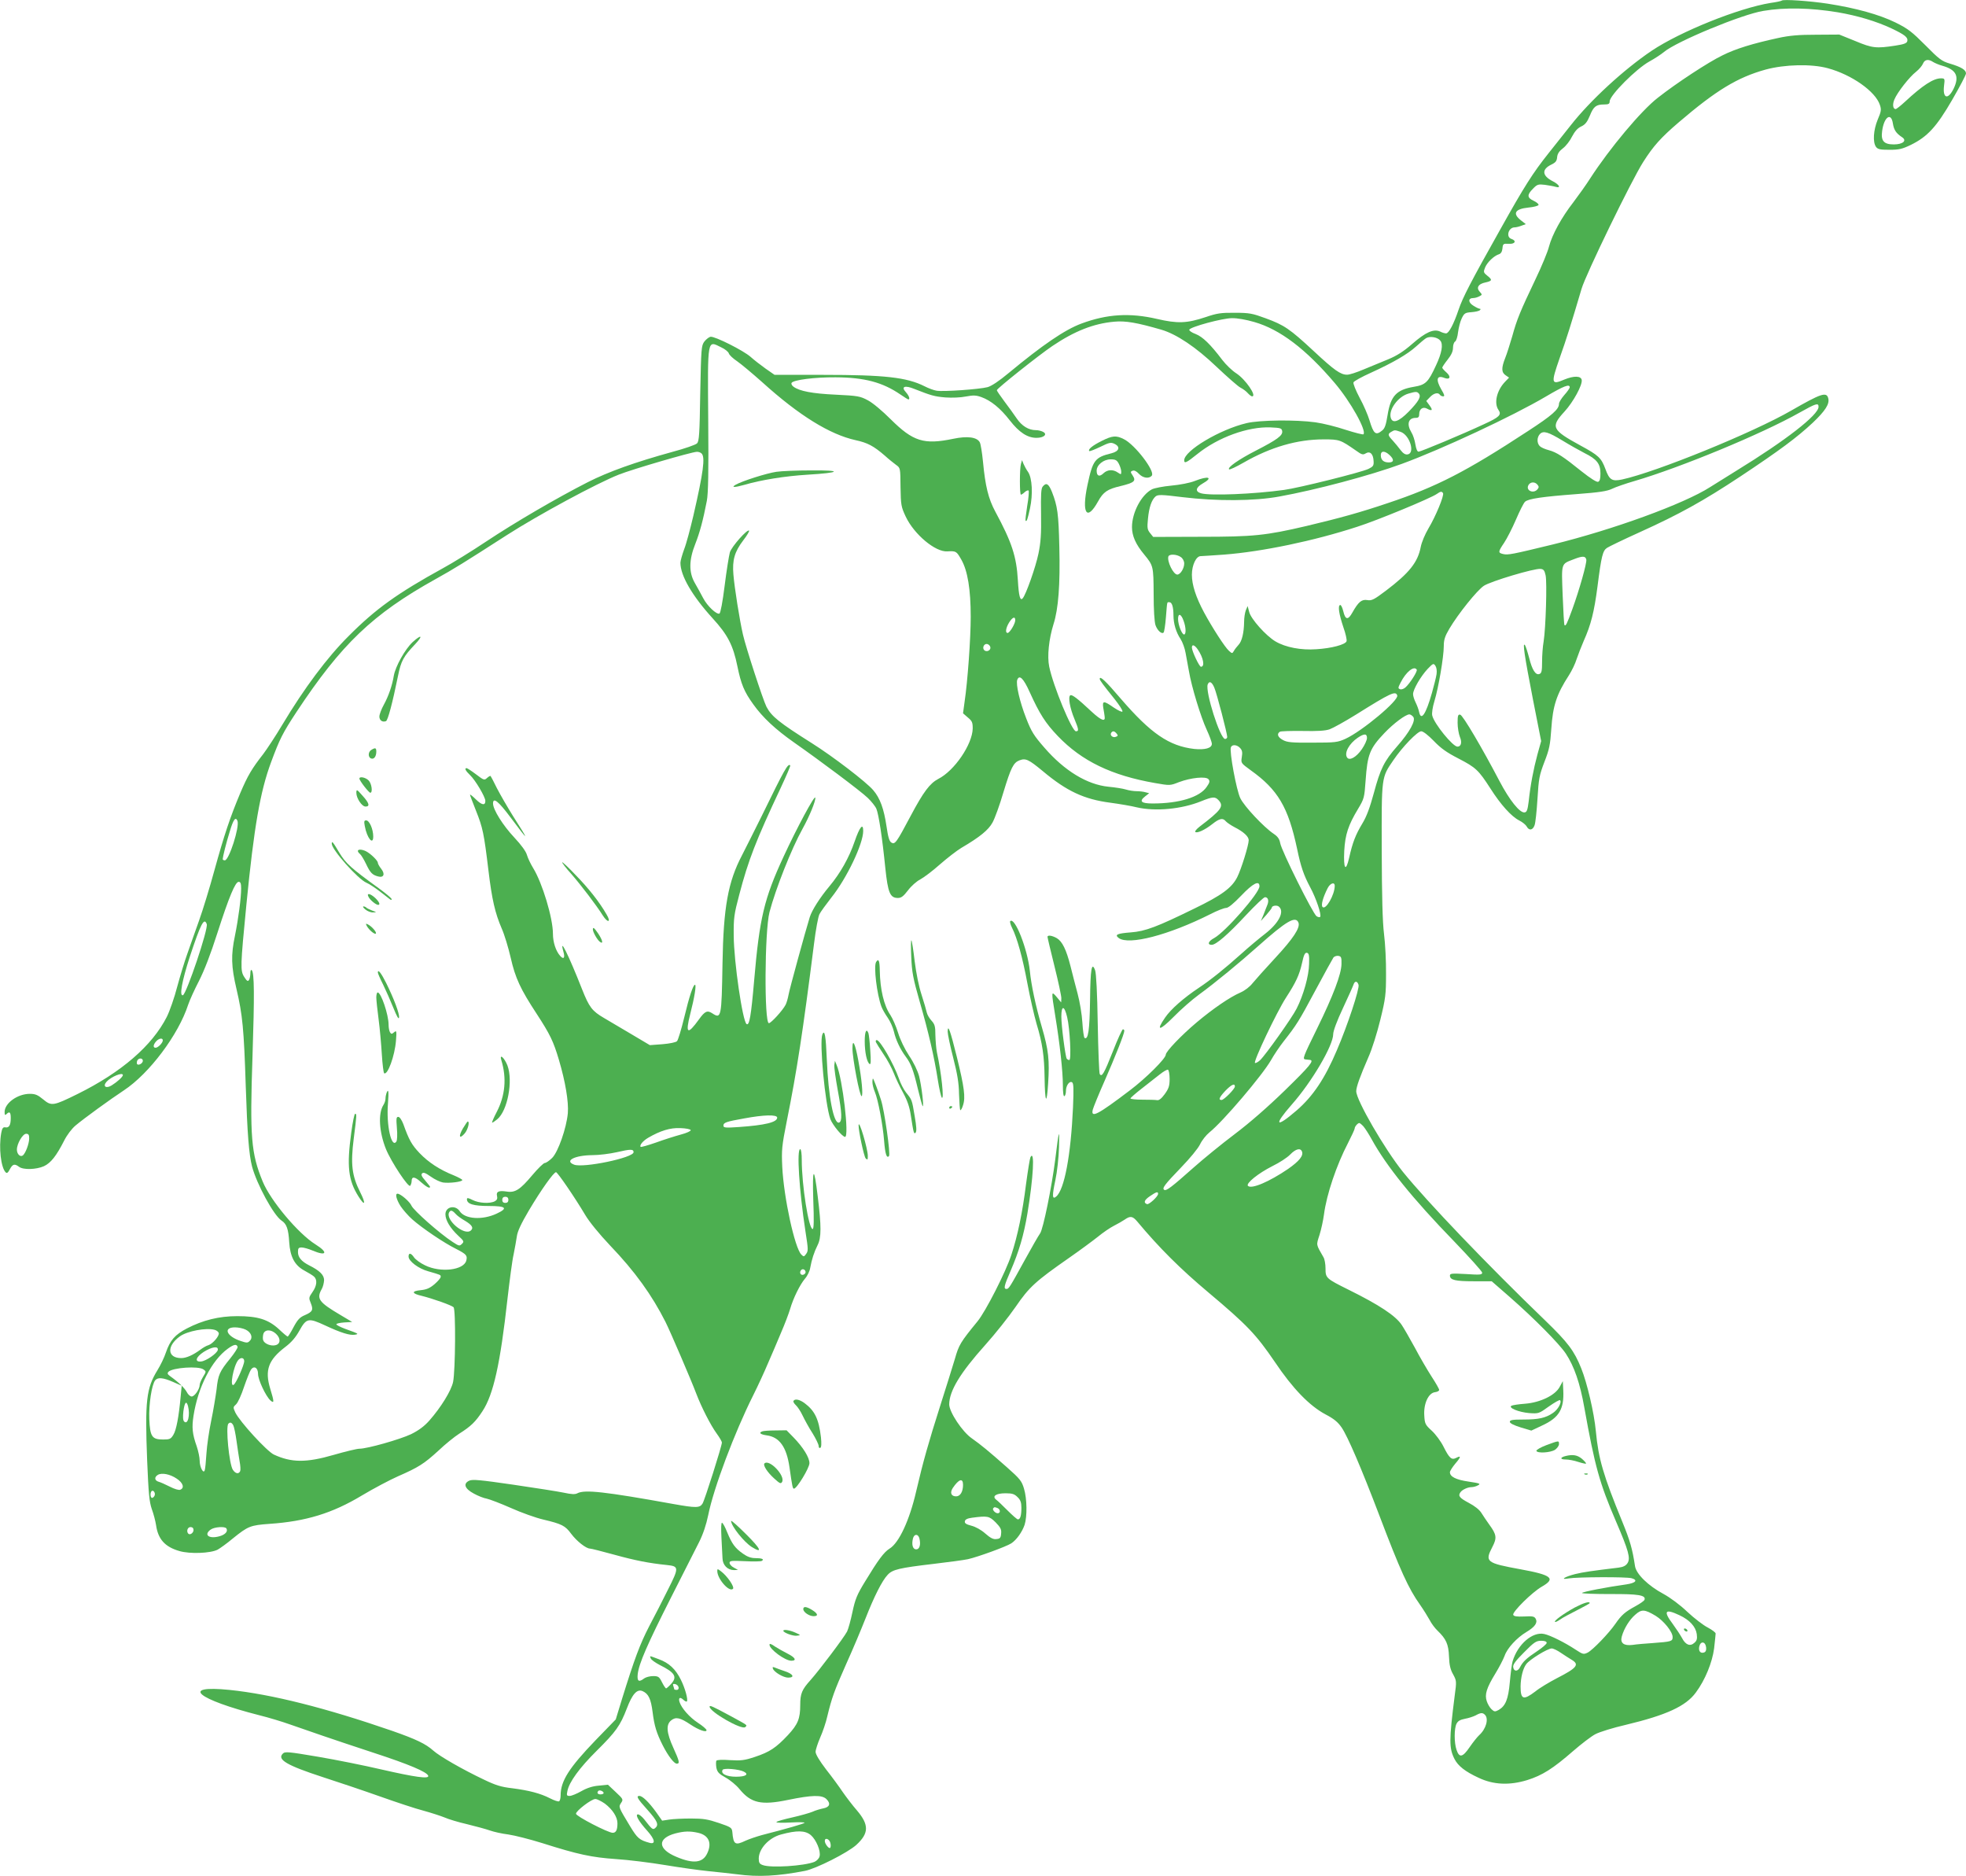 <?xml version="1.0" standalone="no"?>
<!DOCTYPE svg PUBLIC "-//W3C//DTD SVG 20010904//EN"
 "http://www.w3.org/TR/2001/REC-SVG-20010904/DTD/svg10.dtd">
<svg version="1.0" xmlns="http://www.w3.org/2000/svg"
 width="1280pt" height="1221pt" viewBox="0 0 1280 1221"
 preserveAspectRatio="xMidYMid meet">
<g transform="translate(0,1221) scale(0.1,-0.1)"
fill="#4caf50" stroke="none">
<path d="M11600 12206 c-3 -3 -35 -10 -72 -15 -209 -34 -587 -186 -774 -311
-181 -122 -399 -322 -527 -485 -39 -49 -103 -130 -143 -180 -106 -133 -160
-219 -316 -498 -193 -343 -245 -444 -272 -524 -31 -92 -63 -153 -81 -153 -8 0
-26 5 -39 12 -42 19 -94 -4 -182 -81 -56 -49 -101 -77 -154 -99 -41 -17 -113
-47 -160 -66 -47 -20 -96 -36 -110 -35 -42 0 -83 29 -215 152 -158 147 -194
171 -314 215 -87 32 -106 36 -201 36 -90 1 -117 -3 -190 -28 -123 -41 -183
-43 -317 -12 -177 41 -325 32 -492 -30 -108 -40 -253 -139 -475 -323 -61 -51
-111 -84 -136 -91 -53 -14 -292 -31 -333 -23 -18 3 -53 16 -78 29 -116 58
-259 74 -660 74 l-316 0 -59 41 c-32 23 -76 57 -97 76 -46 41 -233 135 -261
131 -10 -2 -28 -16 -40 -31 -20 -27 -21 -44 -27 -338 -4 -263 -7 -312 -21
-325 -8 -9 -80 -34 -159 -55 -243 -67 -417 -129 -553 -198 -200 -102 -473
-261 -661 -386 -93 -62 -219 -140 -280 -173 -298 -164 -439 -265 -615 -442
-140 -139 -291 -342 -431 -576 -44 -74 -101 -160 -125 -192 -75 -96 -101 -140
-150 -255 -66 -157 -105 -274 -168 -502 -30 -110 -75 -258 -101 -330 -25 -71
-60 -168 -76 -215 -17 -47 -46 -142 -65 -212 -18 -70 -49 -159 -68 -197 -95
-187 -294 -360 -581 -502 -158 -78 -170 -80 -224 -35 -35 29 -51 36 -87 36
-80 0 -164 -61 -164 -118 0 -20 3 -23 12 -14 20 20 28 13 28 -25 0 -47 -11
-66 -36 -61 -14 2 -20 -5 -26 -37 -17 -95 -2 -225 29 -256 8 -8 15 -3 27 20
18 34 31 38 60 16 28 -21 112 -18 162 4 45 21 81 67 132 167 18 36 49 77 74
98 56 47 224 169 315 229 165 109 355 362 418 557 10 30 42 100 71 156 34 67
75 172 119 310 77 239 117 334 139 334 12 0 16 -11 16 -43 0 -62 -18 -197 -40
-306 -27 -129 -25 -201 10 -350 39 -167 48 -257 60 -631 10 -308 21 -446 41
-523 31 -116 141 -318 192 -352 33 -21 45 -55 50 -141 6 -94 35 -150 98 -184
26 -14 54 -31 63 -39 23 -20 20 -60 -10 -102 -24 -34 -24 -39 -11 -70 18 -45
13 -57 -37 -79 -34 -14 -48 -29 -75 -79 -17 -33 -35 -61 -38 -61 -3 0 -29 21
-57 48 -70 64 -138 85 -271 85 -119 0 -224 -26 -328 -80 -78 -41 -109 -76
-137 -157 -10 -31 -35 -83 -55 -115 -72 -117 -82 -198 -67 -586 9 -218 14
-269 30 -317 12 -32 24 -79 28 -105 13 -92 58 -142 152 -169 68 -20 202 -15
249 9 16 9 61 41 99 73 99 80 114 86 239 95 236 16 409 69 600 184 77 46 183
102 235 125 135 59 171 82 264 167 44 42 106 92 136 111 76 48 106 77 151 146
72 109 116 309 163 731 14 121 31 252 40 290 8 39 17 91 21 117 4 32 27 82 79
170 81 136 161 248 176 248 10 0 121 -162 190 -278 26 -44 90 -123 162 -199
163 -170 273 -324 361 -498 32 -64 168 -381 200 -466 34 -89 93 -205 133 -260
19 -26 34 -52 34 -59 0 -22 -112 -375 -126 -397 -18 -29 -43 -29 -189 -3 -449
81 -578 95 -626 70 -14 -8 -39 -7 -89 4 -38 8 -186 31 -329 52 -214 31 -265
36 -286 26 -41 -19 -30 -52 30 -84 27 -15 65 -30 84 -33 19 -4 90 -31 158 -61
67 -30 162 -64 210 -75 122 -29 143 -40 182 -93 36 -48 97 -96 122 -96 8 0 79
-18 159 -40 134 -37 225 -55 342 -67 79 -8 79 -17 9 -156 -33 -67 -89 -176
-124 -242 -61 -118 -96 -212 -177 -473 l-41 -134 -131 -135 c-174 -181 -228
-266 -228 -360 0 -17 -4 -34 -10 -38 -5 -3 -31 5 -58 19 -64 33 -139 52 -247
66 -72 8 -109 20 -184 56 -139 66 -289 152 -330 189 -49 44 -112 74 -266 128
-434 150 -788 239 -1060 267 -326 33 -214 -61 194 -165 57 -14 147 -41 200
-60 53 -18 148 -51 211 -73 63 -22 214 -72 335 -112 224 -73 346 -124 353
-149 7 -22 -85 -9 -308 42 -107 25 -291 62 -409 82 -195 33 -216 35 -230 20
-38 -38 26 -76 259 -152 96 -31 263 -87 370 -125 107 -38 236 -81 287 -94 51
-14 112 -34 137 -44 24 -11 90 -31 147 -44 57 -14 124 -32 149 -41 25 -9 79
-21 120 -26 41 -6 140 -31 220 -56 233 -74 322 -93 480 -104 80 -5 224 -23
320 -39 96 -16 225 -34 285 -40 61 -6 143 -15 183 -20 139 -19 265 -12 442 22
73 14 280 119 335 169 83 76 84 131 4 225 -28 32 -69 86 -92 119 -22 33 -71
100 -109 148 -42 55 -68 98 -68 114 0 13 14 56 30 93 17 38 38 100 46 137 30
123 44 163 123 341 44 97 100 231 126 297 56 143 108 246 144 284 32 35 75 45
304 72 93 11 191 24 219 30 63 14 250 82 282 103 34 22 71 74 87 121 17 54 16
168 -4 235 -15 50 -25 63 -112 140 -120 106 -169 146 -227 187 -62 42 -148
172 -148 222 1 88 71 204 236 388 63 70 151 181 196 246 89 130 130 167 348
319 69 48 153 110 187 137 34 28 81 60 105 72 24 12 55 30 70 40 37 26 52 24
83 -13 141 -169 278 -306 464 -462 251 -211 309 -272 431 -451 117 -174 225
-285 329 -341 56 -29 82 -51 106 -86 39 -57 127 -261 245 -571 136 -358 190
-477 265 -582 23 -33 51 -78 63 -100 11 -22 34 -53 52 -70 55 -53 71 -87 74
-168 2 -55 9 -85 27 -116 22 -41 23 -44 10 -139 -37 -291 -37 -341 -1 -412 23
-45 70 -82 157 -122 97 -46 201 -50 316 -15 99 31 168 75 299 189 53 46 118
96 145 110 26 14 116 42 199 61 263 63 390 121 455 210 61 82 107 196 119 287
5 46 10 90 10 97 0 7 -23 24 -51 39 -28 14 -88 60 -133 102 -48 46 -112 93
-156 117 -99 53 -177 129 -185 181 -17 113 -33 167 -82 287 -125 305 -156 411
-173 592 -11 118 -57 314 -95 408 -46 115 -87 169 -235 312 -377 363 -769 773
-926 967 -119 148 -304 467 -304 525 0 28 25 97 79 221 24 53 57 159 78 245
34 138 37 165 37 297 1 80 -5 197 -13 260 -10 81 -14 244 -15 545 -1 483 -3
472 76 587 58 86 157 188 181 188 13 0 45 -25 82 -63 46 -48 84 -75 160 -114
114 -59 131 -75 209 -196 67 -105 136 -182 188 -208 20 -10 42 -28 48 -39 15
-28 39 -25 51 8 6 15 14 92 19 172 8 133 12 153 45 240 32 82 38 111 45 215
10 151 34 225 115 350 18 28 41 75 50 105 10 30 31 83 46 118 47 105 68 187
90 356 25 197 34 232 62 250 12 8 107 54 211 101 261 118 417 205 656 363 259
172 369 254 472 350 83 79 111 123 101 160 -11 43 -47 31 -240 -80 -253 -146
-881 -401 -1102 -449 -66 -14 -83 -3 -109 69 -27 72 -44 88 -162 152 -187 102
-196 121 -104 221 57 62 118 174 112 206 -5 27 -51 28 -114 2 -85 -36 -87 -25
-30 139 45 126 77 229 143 452 27 93 325 706 401 825 66 104 115 159 232 259
242 207 381 292 565 343 125 34 299 38 405 9 156 -42 310 -151 339 -238 11
-32 9 -43 -14 -97 -28 -68 -33 -146 -11 -177 12 -16 27 -19 88 -19 62 0 83 5
139 32 108 53 167 117 269 293 49 85 90 162 90 172 0 23 -31 42 -105 64 -54
16 -70 29 -160 120 -87 87 -112 107 -195 148 -105 51 -254 93 -440 122 -118
18 -291 30 -300 20z m365 -76 c129 -22 252 -59 350 -105 86 -41 108 -58 103
-82 -3 -14 -19 -21 -78 -30 -124 -19 -149 -17 -261 30 l-104 42 -150 -1 c-114
0 -174 -5 -251 -22 -161 -35 -273 -69 -359 -112 -90 -43 -299 -180 -421 -276
-109 -84 -315 -331 -440 -524 -26 -41 -76 -111 -110 -156 -77 -99 -138 -210
-159 -289 -8 -33 -48 -130 -89 -215 -97 -204 -120 -258 -150 -368 -15 -51 -35
-115 -46 -142 -26 -66 -25 -94 3 -113 l22 -15 -27 -28 c-54 -57 -72 -139 -42
-182 22 -32 7 -47 -96 -94 -139 -65 -410 -178 -424 -178 -9 0 -16 18 -21 48
-4 26 -15 61 -26 78 -32 53 -20 94 28 94 18 0 23 6 23 24 0 33 23 50 49 37 35
-19 42 -12 19 19 l-22 30 24 25 c24 26 54 33 65 15 3 -5 13 -10 21 -10 11 0 9
10 -11 43 -39 67 -31 97 19 77 37 -14 45 8 13 36 -15 13 -27 27 -27 31 0 4 16
28 35 52 24 30 35 54 35 77 0 18 6 37 14 41 7 4 16 32 19 61 4 30 14 70 24 90
16 33 22 37 63 40 25 2 49 7 55 13 6 6 6 9 0 9 -6 0 -25 9 -42 20 -35 21 -36
50 -1 50 11 0 28 5 39 11 20 10 20 11 3 30 -24 26 -9 51 35 60 46 10 49 17 16
43 -27 22 -28 25 -16 55 14 34 58 76 90 86 13 4 21 17 23 38 3 30 5 32 41 30
41 -3 53 20 17 32 -37 12 -19 75 21 75 10 0 30 5 45 11 l28 10 -32 25 c-56 44
-39 74 49 83 34 3 64 11 66 17 2 5 -12 18 -32 27 -43 20 -44 39 -4 79 27 28
34 30 77 25 26 -4 57 -9 70 -13 37 -11 25 14 -18 36 -71 36 -74 78 -9 109 27
13 35 23 37 48 2 22 13 39 38 58 19 14 46 49 59 76 18 34 36 55 60 66 26 12
39 29 56 70 24 60 41 73 93 73 29 0 36 4 36 20 0 39 172 212 259 260 35 19 77
47 95 62 81 68 508 245 646 267 142 24 308 20 485 -9z m620 -323 c11 -7 39
-19 61 -25 91 -26 112 -68 74 -148 -37 -76 -73 -66 -63 18 6 47 5 48 -21 48
-48 0 -119 -46 -233 -152 -28 -26 -56 -48 -61 -48 -18 0 -22 31 -8 63 19 46
98 147 141 180 20 16 40 40 45 53 11 27 35 31 65 11z m-261 -401 c7 -42 20
-63 61 -90 32 -22 3 -46 -55 -46 -65 0 -85 23 -76 87 12 92 59 125 70 49z
m-4158 -1292 c168 -48 336 -176 524 -397 103 -121 209 -311 187 -334 -4 -3
-55 10 -115 29 -59 20 -147 42 -197 49 -130 18 -364 15 -448 -5 -175 -41 -407
-180 -407 -242 0 -23 14 -17 86 41 134 108 329 179 476 173 66 -3 73 -5 76
-25 4 -28 -33 -55 -173 -127 -111 -57 -185 -109 -173 -121 4 -4 46 16 95 44
176 101 349 151 520 151 105 0 109 -2 213 -74 36 -26 44 -28 62 -17 28 17 49
-4 51 -50 2 -30 -3 -36 -33 -51 -45 -22 -453 -124 -550 -137 -195 -27 -480
-39 -540 -22 -40 11 -36 37 9 63 73 41 39 53 -51 17 -30 -12 -96 -25 -152 -30
-54 -5 -110 -16 -126 -24 -69 -36 -130 -151 -130 -246 0 -57 24 -112 80 -179
59 -72 60 -75 61 -257 0 -103 5 -181 12 -202 12 -35 41 -61 53 -48 4 4 11 49
15 100 9 109 6 97 23 97 16 0 26 -30 26 -85 0 -54 17 -111 46 -154 13 -20 28
-61 33 -91 6 -30 15 -84 22 -120 17 -101 77 -297 115 -379 19 -41 34 -82 34
-93 0 -28 -45 -40 -115 -33 -163 19 -282 100 -477 326 -99 116 -138 153 -138
130 0 -9 20 -36 98 -133 29 -37 52 -72 50 -79 -2 -6 -26 5 -56 25 -66 46 -76
46 -69 -1 4 -21 8 -47 9 -57 6 -36 -21 -27 -84 31 -95 89 -129 114 -140 107
-15 -10 -2 -84 27 -153 29 -70 30 -81 10 -81 -26 0 -148 294 -174 421 -14 67
-2 180 28 276 32 99 44 259 38 501 -5 221 -12 267 -48 360 -22 54 -37 63 -60
35 -11 -12 -13 -53 -11 -180 2 -130 -2 -184 -17 -257 -18 -87 -82 -269 -103
-291 -16 -18 -25 14 -31 118 -9 155 -39 247 -147 447 -45 84 -65 165 -80 324
-6 60 -15 117 -21 127 -18 34 -81 42 -172 23 -192 -40 -262 -18 -408 127 -54
54 -117 107 -148 123 -50 27 -65 30 -210 37 -152 7 -236 23 -275 52 -11 8 -16
19 -12 25 12 19 149 37 286 36 189 -1 306 -32 424 -113 25 -17 47 -31 50 -31
13 0 4 25 -16 47 -34 37 -7 47 56 21 107 -42 129 -49 201 -55 43 -3 99 -1 133
6 49 9 66 9 102 -4 61 -22 123 -72 185 -152 60 -77 114 -113 173 -113 48 0 74
23 43 39 -11 6 -31 11 -46 11 -48 0 -92 27 -126 77 -18 26 -54 77 -81 112 -26
35 -48 67 -48 71 0 11 276 230 362 288 144 97 268 146 402 158 74 7 148 -6
307 -52 99 -29 226 -114 359 -241 70 -66 140 -128 156 -136 16 -8 38 -24 48
-36 11 -12 23 -21 28 -21 33 0 -42 110 -103 150 -27 17 -68 57 -91 87 -78 103
-128 151 -174 169 -25 9 -43 22 -41 28 6 18 216 75 278 75 33 1 94 -10 145
-25z m1212 -122 c19 -24 9 -80 -28 -159 -52 -113 -68 -128 -146 -141 -112 -19
-150 -59 -170 -184 -10 -63 -18 -87 -35 -100 -42 -35 -56 -23 -83 67 -10 33
-38 99 -64 146 -25 47 -43 92 -40 100 3 8 54 36 114 63 145 66 239 121 294
171 25 23 54 47 65 54 26 15 76 6 93 -17z m-4682 -43 c24 -11 46 -29 49 -39 3
-11 28 -34 55 -52 26 -18 100 -80 164 -137 239 -216 439 -339 606 -376 78 -17
117 -37 191 -101 24 -22 57 -48 73 -60 28 -20 28 -20 29 -145 2 -117 4 -128
34 -192 55 -116 193 -231 270 -226 58 3 60 2 92 -54 41 -72 61 -193 61 -371 0
-143 -20 -421 -40 -555 l-10 -74 31 -27 c28 -23 32 -32 32 -72 -2 -103 -119
-275 -224 -328 -55 -29 -96 -83 -179 -239 -94 -177 -103 -190 -127 -175 -13 8
-21 35 -31 104 -17 115 -42 185 -87 237 -45 53 -263 220 -400 306 -214 135
-262 174 -295 237 -23 46 -134 386 -153 470 -22 96 -55 304 -62 390 -8 94 7
148 65 224 24 31 40 59 37 62 -11 12 -113 -103 -125 -141 -6 -22 -22 -120 -34
-217 -13 -105 -27 -179 -34 -182 -19 -7 -79 49 -106 101 -14 26 -38 71 -54 98
-40 69 -39 150 3 255 29 74 50 151 75 280 9 48 12 187 9 528 -4 537 -7 516 85
471z m5524 -260 c0 -6 -16 -29 -35 -50 -19 -22 -35 -47 -35 -58 0 -35 -45 -75
-202 -177 -403 -264 -595 -363 -913 -469 -178 -60 -307 -96 -530 -149 -265
-62 -345 -70 -688 -70 l-309 -1 -20 25 c-18 22 -20 34 -14 93 7 75 24 124 50
146 15 12 38 12 174 -5 223 -27 468 -26 631 4 238 43 589 136 799 213 259 95
720 310 937 438 115 68 155 84 155 60z m-982 -41 c16 -20 -2 -51 -66 -117 -65
-66 -105 -80 -117 -41 -16 52 47 139 115 158 48 14 56 14 68 0z m2602 -86 c0
-53 -214 -219 -535 -416 -60 -37 -137 -85 -170 -106 -169 -109 -633 -278
-1025 -374 -268 -65 -292 -70 -325 -62 -32 8 -32 14 8 73 18 27 53 95 77 151
24 56 50 108 59 116 22 20 113 33 338 50 147 11 197 19 228 34 22 11 88 34
147 51 297 87 828 306 1074 445 107 60 124 66 124 38z m-2721 -163 c60 -21 96
-140 45 -147 -15 -2 -29 7 -45 28 -13 18 -36 45 -51 62 -33 35 -34 43 -10 57
22 13 23 13 61 0z m1056 -58 c44 -27 108 -63 141 -80 81 -40 104 -70 104 -133
0 -34 -4 -50 -15 -54 -9 -4 -50 22 -108 68 -119 96 -162 124 -214 138 -23 6
-49 17 -58 26 -20 20 -19 58 1 79 23 23 53 14 149 -44z m-5607 -83 c24 -24 12
-120 -54 -406 -20 -85 -46 -183 -60 -218 -13 -36 -24 -75 -24 -87 0 -84 77
-216 210 -362 98 -107 133 -175 161 -312 24 -117 44 -165 103 -247 62 -87 145
-164 266 -249 170 -119 432 -315 479 -360 24 -23 50 -55 57 -72 15 -37 38
-185 58 -385 17 -162 31 -195 82 -195 22 0 36 11 66 50 20 27 56 59 80 71 24
13 81 56 127 97 47 41 110 90 140 108 121 71 176 116 203 165 15 27 47 115 71
197 49 161 65 193 105 208 40 15 59 6 152 -71 155 -130 269 -183 439 -205 59
-8 137 -21 172 -30 121 -28 292 -12 418 39 77 31 92 32 115 7 36 -39 18 -64
-124 -172 -19 -15 -32 -30 -28 -34 11 -11 63 13 111 51 47 37 68 42 88 18 7
-8 33 -26 58 -39 57 -29 91 -60 91 -84 0 -32 -49 -190 -75 -241 -35 -69 -101
-118 -279 -204 -243 -119 -319 -148 -413 -155 -90 -7 -108 -15 -79 -37 66 -48
324 19 595 155 44 23 91 41 103 41 15 0 48 27 99 80 77 81 119 102 119 61 0
-44 -222 -297 -295 -337 -38 -20 -47 -44 -16 -44 28 0 105 66 224 194 60 64
115 116 123 116 20 0 27 -22 15 -51 -5 -13 -17 -42 -25 -64 l-17 -40 36 40
c19 22 35 43 35 46 0 14 33 19 46 8 39 -32 1 -107 -89 -177 -34 -26 -105 -85
-157 -132 -107 -96 -201 -171 -275 -220 -99 -66 -182 -139 -219 -193 -63 -91
-37 -89 55 4 46 47 120 112 164 144 106 77 267 210 387 317 183 163 244 199
262 152 12 -33 -34 -103 -150 -228 -65 -70 -132 -145 -149 -166 -18 -23 -50
-48 -80 -61 -67 -29 -177 -104 -284 -194 -101 -85 -201 -190 -201 -210 0 -25
-130 -154 -232 -231 -212 -161 -258 -185 -243 -126 4 15 38 99 77 187 69 157
128 306 128 325 0 6 -4 10 -9 10 -5 0 -35 -65 -66 -145 -57 -144 -71 -168 -85
-146 -4 7 -10 155 -13 329 -3 197 -10 328 -17 346 -22 60 -31 10 -33 -195 -3
-196 -12 -259 -36 -245 -4 3 -11 48 -14 100 -3 52 -17 136 -31 188 -13 51 -35
131 -46 178 -28 110 -54 162 -89 183 -31 18 -61 22 -61 9 0 -5 20 -90 45 -190
25 -100 45 -194 45 -209 l-1 -28 -29 35 c-36 42 -36 40 -10 -120 30 -182 50
-364 50 -453 0 -50 4 -76 10 -72 6 3 10 19 10 34 0 35 23 67 40 56 10 -6 11
-41 6 -163 -14 -311 -56 -537 -110 -581 -25 -21 -27 4 -5 106 12 57 22 148 24
218 4 128 -1 112 -25 -85 -23 -179 -78 -449 -98 -478 -11 -15 -55 -92 -99
-172 -99 -180 -105 -190 -120 -190 -20 0 -16 20 26 116 56 130 86 232 110 374
39 234 49 420 20 368 -4 -8 -17 -88 -29 -177 -22 -179 -55 -337 -95 -458 -36
-111 -167 -368 -220 -433 -113 -138 -122 -154 -148 -245 -15 -49 -58 -189 -97
-310 -73 -229 -111 -362 -155 -552 -43 -188 -112 -336 -173 -373 -37 -23 -74
-73 -159 -213 -54 -88 -65 -116 -83 -200 -11 -53 -27 -111 -35 -127 -21 -40
-180 -251 -238 -316 -56 -62 -67 -88 -67 -162 0 -89 -15 -126 -80 -196 -78
-83 -119 -110 -215 -142 -69 -23 -91 -25 -162 -21 -51 4 -85 2 -89 -4 -3 -6
-3 -26 0 -45 6 -29 16 -40 61 -65 29 -16 70 -50 90 -75 75 -91 141 -106 315
-70 156 32 222 34 251 5 29 -29 21 -52 -21 -60 -19 -4 -51 -13 -70 -22 -19 -8
-79 -25 -132 -37 -54 -12 -100 -25 -103 -30 -3 -5 39 -6 92 -3 54 3 95 2 91
-2 -7 -7 -111 -37 -278 -80 -36 -10 -83 -26 -105 -36 -69 -33 -80 -26 -87 56
-3 28 -8 32 -88 59 -71 24 -101 29 -181 29 -53 0 -117 -3 -142 -7 l-46 -7 -41
58 c-46 63 -87 103 -107 103 -23 0 -14 -17 52 -90 66 -74 76 -98 51 -119 -16
-13 -20 -10 -72 57 -14 17 -32 32 -40 32 -21 0 3 -44 61 -108 50 -56 55 -89
13 -77 -65 18 -78 29 -126 108 -76 126 -76 125 -58 152 15 22 13 25 -35 70
l-51 48 -59 -6 c-40 -3 -77 -15 -114 -36 -30 -17 -64 -31 -76 -31 -19 0 -21 4
-15 31 11 59 79 152 191 263 125 124 153 163 196 275 36 95 67 129 103 113 38
-17 54 -50 65 -137 11 -88 25 -135 66 -216 35 -69 74 -119 91 -119 21 0 18 15
-22 103 -45 99 -49 151 -14 179 30 24 58 18 125 -27 54 -36 105 -54 105 -37 0
6 -25 28 -56 48 -55 36 -107 95 -120 136 -8 27 3 34 24 15 10 -10 21 -15 24
-12 9 10 -11 85 -39 141 -34 69 -77 110 -144 134 -64 24 -60 24 -52 5 3 -9 29
-27 57 -42 99 -49 117 -77 77 -122 -15 -17 -31 -31 -34 -31 -4 0 -16 18 -27
40 -18 36 -24 40 -58 40 -21 0 -47 -7 -58 -15 -35 -27 -47 -19 -42 28 8 69 63
195 216 497 80 157 162 320 184 363 26 52 46 112 59 175 35 175 171 537 293
780 30 60 73 153 96 208 24 54 62 144 85 199 24 55 50 124 59 154 21 72 64
159 97 198 16 18 31 50 34 70 10 55 25 102 48 148 25 49 25 123 1 317 -24 203
-36 193 -29 -24 5 -129 4 -188 -4 -188 -26 0 -71 285 -71 450 0 40 -4 70 -10
70 -24 0 -7 -267 34 -535 19 -122 19 -127 3 -149 -12 -17 -15 -17 -30 -2 -43
44 -114 370 -124 571 -5 111 -3 134 30 300 66 328 104 578 177 1153 11 90 27
176 35 191 7 15 43 64 78 109 100 125 207 349 207 433 0 55 -23 27 -56 -69
-36 -105 -93 -206 -164 -291 -62 -74 -114 -156 -128 -201 -27 -87 -132 -469
-138 -505 -4 -22 -12 -51 -19 -65 -19 -37 -95 -120 -109 -120 -31 0 -28 599 4
723 39 149 143 413 215 542 45 81 87 183 83 203 -4 19 -121 -199 -206 -383
-127 -274 -157 -400 -192 -807 -20 -232 -31 -295 -49 -284 -26 16 -83 406 -84
576 -1 114 2 138 36 266 59 225 108 352 271 698 36 77 64 142 61 144 -15 15
-37 -25 -185 -328 -45 -91 -103 -206 -129 -257 -91 -173 -121 -339 -127 -703
-6 -357 -8 -364 -68 -325 -31 20 -47 13 -85 -40 -75 -104 -90 -95 -57 35 27
105 41 190 31 190 -12 0 -37 -74 -70 -212 -19 -78 -40 -147 -47 -155 -8 -8
-48 -16 -96 -20 l-81 -6 -123 73 c-68 40 -147 87 -176 104 -77 45 -96 70 -142
186 -90 228 -150 348 -122 246 12 -41 2 -54 -21 -28 -28 31 -47 89 -47 144 0
102 -69 331 -129 428 -16 26 -34 64 -40 84 -6 23 -36 65 -83 115 -74 79 -138
181 -138 221 0 43 35 15 115 -92 121 -162 124 -160 14 12 -36 58 -83 139 -104
180 -20 41 -39 77 -41 79 -2 2 -12 -3 -23 -13 -17 -16 -21 -15 -72 24 -29 22
-57 40 -61 40 -16 0 -7 -17 23 -46 34 -32 99 -142 99 -167 0 -32 -23 -28 -61
9 -21 21 -39 35 -39 31 0 -4 18 -51 39 -104 44 -110 52 -147 81 -388 23 -191
43 -278 87 -380 17 -38 43 -124 58 -189 30 -133 64 -205 169 -365 88 -135 109
-179 145 -300 42 -142 64 -273 58 -347 -9 -97 -63 -252 -102 -291 -18 -18 -40
-33 -48 -33 -8 0 -45 -36 -82 -80 -78 -93 -111 -115 -166 -106 -51 8 -70 0
-63 -29 4 -17 0 -26 -14 -34 -32 -17 -104 -13 -145 8 -28 14 -37 16 -37 5 0
-31 42 -44 142 -44 114 0 128 -14 51 -50 -92 -43 -206 -36 -240 16 -28 43 -93
30 -93 -20 0 -39 31 -90 83 -139 38 -35 40 -39 24 -54 -15 -15 -19 -14 -60 13
-85 55 -255 206 -268 236 -11 26 -71 78 -91 78 -17 0 -7 -38 20 -81 16 -24 50
-63 76 -86 64 -57 208 -154 283 -191 70 -36 77 -44 69 -77 -16 -63 -168 -81
-269 -31 -30 14 -62 38 -71 51 -20 30 -36 32 -36 6 0 -30 65 -79 128 -96 83
-24 82 -23 81 -37 0 -7 -18 -28 -40 -47 -31 -26 -51 -35 -90 -39 -62 -6 -59
-22 7 -37 72 -18 194 -61 207 -74 15 -15 12 -411 -3 -486 -12 -57 -79 -166
-155 -252 -33 -37 -68 -63 -118 -88 -74 -35 -286 -95 -337 -95 -16 0 -91 -18
-167 -40 -179 -52 -276 -51 -390 2 -45 21 -222 214 -251 274 -15 33 -15 35 5
53 12 11 35 62 52 114 18 52 38 102 45 112 20 28 46 12 46 -28 0 -38 50 -144
80 -172 26 -23 26 -11 -1 77 -36 119 -12 186 98 270 41 31 68 63 92 106 46 83
59 85 169 34 103 -48 159 -65 192 -60 28 5 27 6 -62 38 -32 12 -58 25 -58 30
0 5 23 10 52 12 l51 3 -74 44 c-144 85 -160 107 -124 171 8 14 14 39 15 57 0
34 -28 62 -98 97 -49 25 -72 52 -72 86 0 25 4 30 24 30 13 0 45 -9 71 -20 92
-39 104 -13 19 40 -112 70 -293 285 -344 410 -75 183 -84 287 -66 815 13 399
12 542 -5 560 -5 5 -9 -3 -9 -20 0 -17 -4 -36 -9 -44 -7 -11 -14 -7 -31 20
-26 41 -25 69 14 469 50 509 90 738 161 929 56 151 75 189 165 326 292 442
497 638 905 865 124 69 182 105 465 287 204 131 587 338 730 394 88 35 469
146 506 148 11 1 25 -4 32 -11z m4479 -10 c31 -29 29 -48 -5 -48 -34 0 -52 16
-52 47 0 30 26 30 57 1z m963 -193 c10 -12 10 -18 0 -30 -26 -31 -78 -8 -59
27 12 22 42 24 59 3z m-615 -55 c9 -14 -48 -152 -95 -230 -22 -37 -44 -89 -50
-120 -19 -100 -75 -170 -227 -285 -77 -58 -92 -66 -121 -61 -37 6 -58 -12 -97
-81 -28 -51 -46 -48 -59 7 -6 25 -15 44 -21 42 -16 -5 -7 -60 21 -144 15 -42
24 -83 21 -92 -8 -22 -98 -46 -197 -52 -99 -7 -200 12 -266 51 -61 36 -160
146 -171 192 l-10 38 -12 -28 c-6 -16 -11 -49 -11 -75 -1 -70 -14 -126 -36
-149 -10 -11 -24 -28 -30 -39 -11 -19 -12 -19 -33 0 -26 23 -108 150 -162 250
-53 99 -79 179 -79 245 0 63 28 121 57 121 10 0 79 5 153 10 247 19 584 89
866 181 129 41 480 186 519 214 24 17 32 18 40 5z m-1707 -416 c13 -9 22 -26
22 -42 0 -32 -25 -72 -45 -72 -26 0 -68 87 -58 118 6 17 54 15 81 -4z m2640
-17 c4 -22 -46 -199 -92 -325 -34 -93 -42 -109 -50 -101 -3 2 -8 90 -12 194
-8 215 -12 202 73 235 56 22 76 22 81 -3z m-265 -102 c10 -46 1 -344 -13 -431
-6 -33 -10 -92 -10 -132 0 -58 -3 -74 -17 -79 -25 -10 -48 27 -67 104 -10 38
-22 75 -27 83 -18 25 -4 -66 52 -355 l53 -269 -24 -86 c-26 -96 -46 -201 -57
-305 -7 -56 -12 -71 -26 -73 -31 -6 -99 79 -165 205 -111 212 -238 428 -255
431 -14 3 -17 -6 -17 -53 0 -30 7 -72 15 -92 15 -35 8 -63 -16 -63 -30 0 -151
148 -164 202 -4 14 2 55 14 94 27 88 61 290 61 358 0 41 7 64 36 113 58 98
181 251 225 280 44 29 327 114 369 110 20 -2 26 -10 33 -42z m-2357 -296 c16
-43 17 -89 3 -89 -14 0 -39 63 -39 101 0 40 20 34 36 -12z m-1096 4 c0 -23
-36 -83 -50 -83 -16 0 -12 32 10 68 22 35 40 42 40 15z m-162 -176 c4 -20 -25
-34 -40 -19 -15 15 -1 44 19 40 10 -2 19 -11 21 -21z m1350 -14 c37 -54 48
-113 21 -113 -11 0 -59 102 -59 125 0 23 17 18 38 -12z m1555 -161 c-3 -21
-17 -75 -30 -122 -40 -141 -71 -186 -84 -123 -3 15 -13 42 -22 60 -9 18 -17
42 -17 55 0 30 50 116 95 164 35 36 38 38 50 21 8 -12 11 -32 8 -55z m-129 29
c6 -10 -44 -89 -73 -115 -11 -10 -27 -16 -36 -12 -14 5 -13 10 4 43 35 70 88
112 105 84z m-2520 -146 c65 -143 102 -201 183 -286 156 -163 351 -257 633
-306 97 -17 98 -17 156 6 78 29 175 39 192 19 10 -12 8 -22 -11 -49 -45 -68
-179 -109 -352 -109 -75 0 -90 14 -51 45 l28 22 -24 6 c-12 4 -39 7 -58 7 -19
0 -51 5 -70 11 -19 6 -70 14 -113 18 -139 14 -286 103 -417 254 -68 78 -85
104 -119 192 -42 107 -68 221 -58 250 14 36 41 9 81 -80z m1202 29 c16 -37 84
-298 84 -321 0 -7 -6 -13 -14 -13 -32 0 -130 308 -113 355 10 25 27 17 43 -21z
m1191 -51 c11 -32 -227 -231 -337 -282 -51 -23 -66 -25 -215 -25 -135 -1 -165
2 -192 17 -34 18 -42 40 -20 54 6 4 73 6 148 5 96 -2 148 1 176 11 22 8 98 50
169 94 230 144 261 158 271 126z m104 -139 c19 -23 -23 -99 -104 -191 -85 -97
-110 -147 -152 -304 -26 -95 -47 -153 -75 -199 -44 -73 -64 -124 -86 -223 -22
-97 -38 -74 -32 45 6 106 26 167 90 273 40 67 41 73 49 184 12 171 27 209 123
310 59 62 138 121 162 121 6 0 18 -7 25 -16z m-1931 -109 c10 -12 9 -16 -5
-21 -19 -8 -40 9 -31 25 10 15 21 14 36 -4z m1630 -29 c0 -13 -15 -46 -33 -72
-37 -54 -82 -78 -97 -54 -19 30 14 90 70 128 42 28 60 28 60 -2z m-826 -65
c14 -15 16 -29 11 -59 -6 -39 -6 -39 57 -85 178 -127 245 -240 303 -512 24
-116 43 -171 85 -250 39 -72 76 -182 65 -193 -3 -4 -14 -2 -23 4 -22 12 -229
427 -237 476 -5 27 -16 43 -43 61 -64 43 -192 179 -217 232 -25 52 -72 304
-61 331 8 20 40 17 60 -5z m-6528 -474 c15 -39 -55 -257 -82 -257 -8 0 -14 3
-14 8 1 17 22 103 46 180 23 78 38 98 50 69z m7144 -423 c0 -58 -58 -159 -79
-138 -12 11 2 62 33 123 17 33 46 42 46 15z m-7344 -249 c12 -29 -132 -455
-155 -463 -25 -8 -6 93 44 248 72 218 94 261 111 215z m7177 -260 c-1 -76 -37
-204 -81 -290 -28 -57 -203 -303 -238 -336 -12 -11 -27 -20 -33 -18 -14 5 141
331 201 424 66 102 87 147 105 226 12 55 19 69 32 67 13 -3 16 -16 14 -73z
m211 0 c-1 -66 -54 -206 -159 -420 -93 -189 -96 -199 -75 -201 8 -1 21 -2 28
-3 31 -3 0 -40 -162 -198 -111 -108 -229 -211 -327 -285 -85 -64 -205 -162
-268 -218 -143 -127 -177 -153 -191 -145 -16 10 2 34 109 145 59 61 110 123
124 151 12 26 40 61 61 78 89 71 344 371 401 470 19 34 56 89 82 122 84 107
99 130 208 334 59 110 112 206 117 213 6 7 21 12 32 10 18 -3 21 -10 20 -53z
m111 -135 c8 -24 -72 -266 -141 -426 -78 -184 -155 -299 -262 -392 -137 -118
-152 -99 -31 39 130 147 269 384 269 457 0 21 24 86 64 171 35 75 66 144 69
154 8 23 24 22 32 -3z m-1897 -211 c18 -76 28 -279 14 -279 -6 0 -13 4 -17 9
-9 16 -35 213 -35 274 0 75 20 73 38 -4z m-5888 -151 c0 -16 -31 -48 -47 -48
-18 0 -16 20 4 42 18 20 43 24 43 6z m-130 -133 c0 -16 -27 -32 -37 -22 -3 4
-3 13 0 22 8 20 37 20 37 0z m6685 -118 c0 -46 -6 -63 -32 -99 -21 -29 -38
-42 -50 -39 -10 2 -53 3 -95 3 -43 0 -78 4 -78 8 0 4 33 33 73 64 39 30 92 72
116 91 25 20 49 34 55 32 6 -2 11 -29 11 -60z m-6815 25 c0 -11 -36 -44 -73
-67 -37 -23 -60 -6 -33 24 30 33 106 64 106 43z m7240 -74 c0 -16 -71 -88 -87
-88 -22 0 -15 17 25 60 39 40 62 51 62 28z m-2980 -203 c0 -30 -79 -49 -249
-61 -87 -6 -101 -5 -101 9 0 20 17 26 135 47 129 24 215 26 215 5z m3817 -57
c11 -13 35 -50 53 -83 96 -175 267 -387 539 -667 99 -103 181 -194 181 -202 0
-14 -14 -15 -105 -9 -93 5 -105 4 -105 -10 0 -29 36 -37 155 -37 l117 0 117
-102 c161 -141 321 -303 365 -368 55 -83 93 -193 121 -352 69 -383 98 -490
207 -743 81 -188 95 -238 74 -270 -11 -17 -28 -25 -58 -29 -174 -21 -230 -29
-283 -42 -70 -18 -101 -39 -41 -28 54 9 375 11 409 1 43 -12 27 -31 -34 -40
-124 -17 -289 -49 -289 -56 0 -4 82 -7 183 -7 183 1 234 -7 224 -37 -2 -7 -28
-25 -59 -42 -68 -37 -91 -57 -131 -115 -42 -61 -146 -169 -180 -187 -27 -13
-31 -12 -80 20 -68 45 -164 93 -203 101 -76 17 -173 -67 -206 -178 -5 -17 -13
-78 -18 -135 -10 -112 -28 -155 -72 -181 -24 -13 -29 -13 -47 4 -11 10 -25 34
-31 52 -15 44 -2 86 56 181 24 39 51 91 60 115 17 50 80 118 142 155 55 33 74
60 61 85 -9 17 -20 19 -76 16 -49 -2 -67 1 -71 11 -6 19 123 147 186 183 93
53 66 76 -137 113 -225 41 -235 49 -185 145 31 59 28 81 -19 145 -17 24 -41
59 -52 77 -13 21 -43 45 -83 66 -60 32 -70 45 -54 68 11 17 48 34 72 34 12 0
31 5 43 12 19 10 12 13 -61 24 -83 12 -122 32 -122 61 0 8 16 33 35 56 38 44
39 55 5 37 -29 -15 -44 -2 -82 74 -17 34 -51 80 -76 103 -43 39 -46 46 -49
100 -5 76 27 146 70 151 15 2 27 8 27 15 0 6 -22 45 -49 86 -27 42 -77 127
-110 190 -34 62 -72 128 -85 147 -40 60 -146 130 -346 229 -147 73 -150 76
-150 139 0 28 -6 61 -13 72 -50 87 -48 77 -26 146 11 35 24 95 29 133 17 131
82 322 156 464 24 47 44 90 44 96 0 12 20 35 30 35 4 0 16 -10 27 -22z m-4380
-24 c2 -6 -26 -19 -64 -29 -37 -10 -110 -33 -162 -52 -52 -18 -97 -31 -100
-28 -9 10 15 39 49 59 79 46 144 66 209 63 36 -1 66 -7 68 -13z m-4307 -54 c0
-35 -25 -101 -43 -112 -17 -10 -37 11 -37 39 0 39 38 103 60 103 16 0 20 -7
20 -30z m3935 -90 c0 -36 -327 -104 -387 -81 -66 25 3 61 119 62 43 0 114 9
158 19 91 21 110 21 110 0z m4352 4 c10 -27 -18 -62 -91 -113 -122 -83 -238
-133 -261 -110 -15 16 67 82 160 129 45 22 96 55 115 75 36 37 67 45 77 19z
m-937 -275 c0 -17 -59 -71 -72 -67 -25 9 -18 27 19 52 41 28 53 32 53 15z
m-4230 -39 c0 -13 -7 -20 -20 -20 -13 0 -20 7 -20 20 0 13 7 20 20 20 13 0 20
-7 20 -20z m-344 -91 c10 -12 38 -32 61 -45 47 -28 58 -47 38 -64 -43 -36
-169 73 -140 120 9 15 20 12 41 -11z m2279 -380 c0 -7 -8 -15 -17 -17 -18 -3
-25 18 -11 32 10 10 28 1 28 -15z m-3645 -374 c36 -18 48 -52 26 -73 -13 -14
-20 -14 -58 -1 -93 30 -118 89 -38 89 23 0 54 -7 70 -15z m-203 -1 c12 -3 24
-12 27 -20 7 -17 -38 -71 -67 -80 -12 -3 -35 -16 -52 -29 -49 -36 -92 -55
-125 -55 -92 0 -96 79 -8 142 48 34 170 57 225 42z m400 -26 c32 -30 30 -66
-3 -74 -29 -8 -72 9 -80 31 -4 8 -3 26 0 40 8 32 50 34 83 3z m-250 -85 c2 -6
-19 -39 -47 -74 -71 -87 -80 -108 -90 -203 -6 -45 -21 -137 -35 -204 -14 -67
-28 -163 -31 -214 -3 -51 -8 -100 -11 -108 -8 -27 -33 20 -33 62 0 21 -9 63
-19 93 -29 81 -33 124 -21 200 29 186 118 360 223 436 40 29 58 32 64 12z
m-129 -20 c-4 -22 -76 -72 -108 -75 -45 -5 -36 28 16 62 54 34 97 40 92 13z
m172 -73 c0 -25 -53 -145 -69 -154 -27 -17 -1 123 30 161 17 20 39 16 39 -7z
m-265 -54 c18 -13 18 -14 -3 -48 -12 -20 -22 -43 -22 -53 0 -27 -33 -75 -52
-75 -10 0 -24 13 -32 29 -14 26 -52 63 -108 103 -18 13 -20 19 -11 29 27 27
196 39 228 15z m-199 -81 l57 -25 -7 -73 c-12 -129 -28 -215 -47 -246 -17 -28
-24 -31 -67 -31 -73 0 -85 19 -90 133 -4 95 16 226 39 253 17 20 51 17 115
-11z m98 -157 c15 -59 -1 -125 -25 -101 -8 8 -9 30 -5 67 8 58 19 72 30 34z
m295 -126 c5 -10 15 -56 21 -102 6 -47 16 -106 20 -132 5 -26 7 -55 4 -63 -9
-22 -31 -18 -48 8 -24 36 -48 282 -29 300 11 12 22 8 32 -11z m-368 -347 c41
-27 52 -61 22 -72 -9 -4 -38 5 -67 20 -28 14 -61 29 -73 32 -27 8 -30 30 -5
45 25 15 79 5 123 -25z m5119 -40 c0 -45 -18 -75 -45 -75 -32 0 -42 23 -22 54
39 58 67 68 67 21z m-5263 -69 c-4 -9 -11 -16 -17 -16 -11 0 -14 33 -3 44 11
10 26 -11 20 -28z m5618 -11 c19 -18 25 -35 25 -69 0 -51 -7 -76 -23 -76 -5 0
-35 26 -67 58 -31 31 -64 63 -74 70 -29 23 -2 42 61 42 44 0 58 -5 78 -25z
m-131 -71 c20 -8 21 -34 2 -34 -17 0 -38 24 -29 33 8 8 8 8 27 1z m-12 -93
c32 -33 39 -46 36 -73 -2 -28 -7 -34 -31 -36 -20 -3 -39 7 -72 36 -27 24 -63
44 -91 51 -34 9 -45 16 -42 29 2 12 17 19 48 23 100 13 110 11 152 -30z
m-5222 -50 c0 -19 -23 -35 -34 -24 -14 15 -5 43 14 43 13 0 20 -7 20 -19z
m214 10 c12 -19 -8 -41 -46 -51 -68 -19 -104 10 -56 44 24 17 93 22 102 7z
m4512 -65 c10 -41 1 -71 -21 -71 -22 0 -31 30 -21 71 8 31 34 31 42 0z m4794
-504 c53 -33 110 -104 110 -138 0 -28 -9 -30 -130 -39 -47 -3 -106 -8 -131
-12 -57 -7 -82 12 -70 55 15 53 50 109 87 141 42 38 62 36 134 -7z m155 4 c66
-31 105 -74 112 -122 4 -31 1 -43 -15 -57 -28 -26 -58 -14 -81 31 -11 20 -38
61 -60 91 -64 85 -51 102 44 57z m-865 -180 c0 -7 -29 -32 -64 -55 -68 -45
-92 -68 -110 -104 -15 -29 -40 -28 -44 1 -3 17 15 41 71 97 65 66 79 75 111
75 24 0 36 -5 36 -14z m1038 -29 c2 -18 -2 -29 -13 -33 -24 -9 -39 10 -31 41
9 35 40 30 44 -8z m-945 -36 c23 -15 54 -36 70 -45 52 -31 34 -53 -97 -120
-48 -25 -112 -63 -140 -86 -78 -59 -96 -53 -96 33 1 58 15 116 37 145 22 30
139 102 166 102 10 0 37 -13 60 -29z m-5745 -224 c2 -10 -3 -17 -12 -17 -9 0
-16 2 -16 4 0 2 -3 12 -6 21 -5 13 -2 16 12 13 10 -2 20 -11 22 -21z m5250
-179 c26 -26 7 -93 -38 -133 -12 -11 -40 -46 -62 -78 -45 -66 -67 -71 -85 -17
-16 46 -16 139 0 170 9 18 24 26 54 32 23 4 54 14 70 22 34 19 46 19 61 4z
m-4825 -370 c35 -18 12 -33 -51 -33 -63 0 -102 20 -87 45 8 13 107 4 138 -12z
m-913 -139 c0 -5 -9 -9 -20 -9 -19 0 -26 11 -14 23 8 8 34 -3 34 -14z m8 -69
c50 -38 82 -87 82 -128 0 -43 -9 -62 -31 -62 -30 0 -239 108 -239 124 0 19
101 96 126 96 11 0 39 -14 62 -30z m607 -190 c70 -16 92 -67 59 -135 -29 -61
-90 -68 -199 -22 -124 51 -127 121 -8 153 58 15 95 16 148 4z m734 -15 c35
-30 66 -104 57 -138 -3 -14 -18 -29 -33 -36 -67 -27 -286 -41 -337 -21 -21 7
-26 16 -26 42 0 64 66 136 145 157 103 28 157 27 194 -4z m127 -50 c4 -14 3
-29 -1 -33 -8 -8 -35 26 -35 45 0 24 29 14 36 -12z"/>
<path d="M7173 9340 c-60 -30 -91 -55 -81 -66 3 -3 35 10 71 27 57 28 69 31
91 21 42 -19 34 -49 -16 -62 -110 -27 -123 -44 -158 -208 -39 -184 -4 -238 69
-106 34 62 61 80 146 100 90 22 103 33 80 68 -16 24 -16 26 -1 32 11 4 25 -3
41 -20 26 -28 66 -34 84 -12 23 28 -108 200 -181 237 -51 26 -75 24 -145 -11z
m112 -150 c8 -16 15 -38 15 -50 0 -20 -1 -20 -22 -6 -31 22 -68 20 -94 -5 -26
-25 -44 -18 -44 17 0 38 45 74 91 74 32 0 41 -5 54 -30z"/>
<path d="M6647 9190 c-9 -33 -9 -200 0 -200 3 0 15 7 25 17 10 9 21 13 25 10
3 -4 0 -49 -9 -99 -8 -51 -13 -95 -11 -97 7 -10 14 10 29 80 20 92 14 197 -12
236 -11 15 -24 39 -30 53 l-10 25 -7 -25z"/>
<path d="M5055 9139 c-63 -9 -223 -60 -265 -84 -33 -19 -8 -19 56 -1 109 32
264 57 410 66 219 13 233 30 24 28 -91 0 -192 -4 -225 -9z"/>
<path d="M2686 8030 c-49 -46 -111 -157 -122 -218 -10 -63 -35 -135 -65 -189
-16 -29 -29 -64 -29 -77 0 -25 20 -39 43 -30 12 4 42 116 78 293 20 100 36
128 112 208 54 57 41 66 -17 13z"/>
<path d="M2418 7329 c-22 -13 -23 -48 -2 -56 19 -7 34 13 34 45 0 24 -6 27
-32 11z"/>
<path d="M2340 7142 c0 -13 61 -92 71 -92 17 0 9 60 -11 80 -20 20 -60 28 -60
12z"/>
<path d="M2320 7050 c0 -36 36 -90 60 -90 30 0 24 23 -20 71 -37 42 -39 43
-40 19z"/>
<path d="M2375 6833 c14 -78 55 -128 55 -68 0 48 -25 105 -46 105 -13 0 -15
-6 -9 -37z"/>
<path d="M2160 6718 c0 -39 171 -231 226 -254 17 -7 55 -32 85 -55 30 -23 60
-46 67 -52 8 -6 12 -6 12 0 0 6 -37 37 -81 69 -186 135 -217 163 -260 234 -42
71 -49 79 -49 58z"/>
<path d="M2330 6671 c0 -5 6 -14 14 -20 8 -7 25 -35 39 -64 28 -59 41 -72 79
-82 37 -10 47 16 19 51 -12 15 -21 32 -21 38 0 14 -46 59 -77 75 -26 13 -53
14 -53 2z"/>
<path d="M3660 6597 c0 -5 26 -39 59 -75 66 -76 165 -206 205 -270 33 -52 57
-47 25 6 -46 80 -115 168 -200 255 -48 51 -88 88 -89 84z"/>
<path d="M2400 6371 c10 -20 48 -51 62 -51 16 0 7 20 -19 45 -34 31 -59 34
-43 6z"/>
<path d="M2379 6290 c13 -11 35 -20 50 -19 25 1 25 1 -6 12 -17 7 -35 15 -39
20 -4 4 -12 7 -18 7 -6 -1 0 -10 13 -20z"/>
<path d="M6577 6214 c-3 -4 2 -23 12 -43 33 -65 69 -195 100 -362 17 -90 44
-209 60 -264 38 -125 50 -210 52 -350 2 -163 14 -184 23 -38 10 152 3 217 -41
368 -41 140 -69 274 -78 365 -15 143 -98 354 -128 324z"/>
<path d="M2388 6183 c14 -26 51 -57 59 -50 7 8 -24 45 -50 59 -16 8 -17 7 -9
-9z"/>
<path d="M3860 6160 c0 -17 27 -65 44 -79 26 -21 20 8 -9 52 -26 38 -35 45
-35 27z"/>
<path d="M5933 5980 c4 -98 12 -140 55 -290 57 -198 94 -357 118 -510 9 -58
21 -109 26 -115 16 -16 -3 163 -32 295 -5 25 -9 75 -10 112 0 57 -4 71 -25 94
-14 15 -28 39 -31 53 -3 14 -18 67 -34 116 -18 55 -35 140 -45 219 -8 71 -18
132 -21 135 -4 3 -4 -46 -1 -109z"/>
<path d="M5704 5948 c-17 -28 5 -211 35 -291 6 -16 24 -48 41 -72 16 -23 34
-64 40 -90 12 -53 41 -115 77 -163 34 -45 50 -88 79 -210 14 -58 28 -109 31
-112 10 -9 -7 131 -23 195 -10 36 -35 89 -65 133 -29 44 -58 104 -72 150 -13
42 -36 94 -50 115 -42 61 -67 167 -69 290 -1 64 -8 81 -24 55z"/>
<path d="M2460 5880 c0 -6 15 -41 34 -78 18 -37 48 -105 67 -152 23 -57 35
-78 37 -63 4 24 -34 124 -84 225 -32 64 -54 92 -54 68z"/>
<path d="M2450 5718 c0 -18 7 -82 15 -143 8 -60 17 -163 21 -228 4 -65 11
-120 15 -123 23 -14 69 113 77 211 5 65 4 69 -12 56 -15 -13 -19 -13 -27 0 -5
8 -9 30 -9 49 0 65 -49 210 -71 210 -5 0 -9 -15 -9 -32z"/>
<path d="M6170 5495 c0 -16 16 -93 36 -170 27 -106 37 -164 38 -237 2 -54 5
-100 8 -104 3 -3 12 11 18 32 17 50 8 118 -40 313 -43 173 -59 219 -60 166z"/>
<path d="M5630 5433 c0 -73 14 -138 32 -149 8 -5 9 19 4 89 -3 53 -9 103 -12
112 -13 34 -24 11 -24 -52z"/>
<path d="M5354 5476 c-20 -52 18 -453 52 -550 14 -38 78 -116 96 -116 28 0
-16 378 -55 468 l-11 27 -4 -27 c-2 -15 9 -91 23 -168 27 -144 29 -200 8 -207
-35 -12 -70 169 -80 412 -6 151 -14 199 -29 161z"/>
<path d="M5703 5426 c3 -7 26 -43 50 -79 25 -36 54 -91 66 -122 12 -31 39 -89
61 -128 28 -52 42 -93 50 -147 18 -116 20 -124 31 -113 8 8 6 41 -6 109 -18
108 -17 104 -57 154 -15 19 -36 60 -46 91 -34 96 -122 249 -144 249 -6 0 -8
-6 -5 -14z"/>
<path d="M5550 5386 c0 -66 48 -318 60 -311 10 6 1 108 -22 233 -20 109 -38
147 -38 78z"/>
<path d="M3264 5309 c36 -117 25 -231 -30 -337 -19 -36 -32 -67 -30 -69 2 -2
17 8 34 22 67 56 103 249 66 349 -20 51 -54 81 -40 35z"/>
<path d="M5680 5166 c0 -14 7 -43 16 -64 21 -50 52 -214 60 -316 7 -89 17
-118 32 -101 11 12 -30 298 -52 365 -21 66 -47 134 -52 139 -2 2 -4 -8 -4 -23z"/>
<path d="M2516 5094 c-3 -9 -6 -24 -6 -35 0 -11 -6 -30 -14 -42 -35 -55 -28
-175 17 -287 35 -85 148 -255 158 -238 5 7 9 21 9 30 0 32 21 30 60 -6 36 -32
60 -45 60 -31 0 2 -14 20 -31 40 -24 27 -29 39 -21 47 9 9 23 3 57 -21 25 -18
61 -35 79 -38 40 -6 126 4 126 16 0 4 -26 18 -57 31 -91 36 -165 85 -222 145
-50 53 -68 84 -105 188 -11 28 -24 47 -33 47 -13 0 -14 -11 -9 -72 4 -43 2
-79 -3 -88 -32 -49 -67 106 -55 248 6 79 3 100 -10 66z"/>
<path d="M6180 4999 c0 -5 5 -7 10 -4 6 3 10 8 10 11 0 2 -4 4 -10 4 -5 0 -10
-5 -10 -11z"/>
<path d="M2287 4838 c-30 -218 -20 -310 47 -416 42 -67 50 -49 11 28 -54 107
-63 182 -42 348 20 157 20 162 9 162 -5 0 -16 -55 -25 -122z"/>
<path d="M3014 4865 c-31 -53 -23 -73 12 -32 20 24 34 77 19 77 -2 0 -16 -20
-31 -45z"/>
<path d="M5590 4886 c-1 -35 35 -204 46 -216 12 -12 14 -10 14 16 0 46 -58
242 -60 200z"/>
<path d="M5166 3091 c-3 -4 4 -17 15 -27 12 -11 32 -41 45 -69 13 -27 41 -79
64 -114 22 -36 40 -73 40 -83 0 -11 5 -16 11 -12 7 4 8 27 4 68 -14 119 -40
173 -107 223 -33 24 -63 30 -72 14z"/>
<path d="M4963 2893 c-25 -9 -13 -20 29 -26 83 -11 129 -76 148 -207 18 -127
21 -140 29 -140 19 0 101 135 101 166 0 37 -41 103 -103 167 l-46 47 -73 -1
c-40 0 -79 -3 -85 -6z"/>
<path d="M4977 2684 c-11 -11 20 -59 64 -98 36 -33 43 -36 51 -22 22 40 -84
151 -115 120z"/>
<path d="M4760 2310 c0 -33 84 -138 135 -170 73 -45 59 -12 -37 83 -54 54 -98
93 -98 87z"/>
<path d="M4697 2203 c3 -54 6 -115 7 -136 1 -45 33 -77 75 -77 l26 1 -27 15
c-16 8 -28 22 -28 31 0 14 13 15 99 11 55 -3 105 -2 111 2 18 11 0 18 -44 18
-26 0 -51 9 -79 29 -51 36 -71 63 -102 138 -13 33 -28 61 -34 63 -6 2 -7 -34
-4 -95z"/>
<path d="M4670 1984 c0 -51 78 -140 102 -116 12 12 -37 84 -79 115 -21 16 -23
16 -23 1z"/>
<path d="M5230 1736 c0 -20 39 -46 67 -46 33 0 28 17 -9 40 -39 24 -58 25 -58
6z"/>
<path d="M5100 1595 c0 -12 64 -36 88 -32 27 3 26 4 -10 20 -35 16 -78 23 -78
12z"/>
<path d="M5010 1504 c0 -29 101 -104 142 -104 37 0 26 21 -24 46 -29 15 -65
35 -80 45 -27 19 -38 23 -38 13z"/>
<path d="M5032 1349 c7 -23 69 -59 99 -59 45 0 34 23 -19 41 -26 9 -55 19 -66
24 -14 6 -18 5 -14 -6z"/>
<path d="M4620 1101 c0 -34 211 -154 232 -133 14 14 22 8 -97 73 -117 63 -135
71 -135 60z"/>
<path d="M10155 3183 c-29 -55 -126 -102 -225 -110 -41 -3 -81 -9 -89 -13 -24
-13 46 -42 115 -48 61 -4 63 -4 128 43 37 26 70 45 73 41 13 -13 -13 -61 -46
-83 -48 -33 -94 -43 -193 -43 -71 0 -88 -3 -88 -15 0 -9 25 -22 70 -36 l70
-21 70 33 c111 51 144 107 138 229 l-3 60 -20 -37z"/>
<path d="M10067 2803 c-37 -14 -66 -31 -64 -37 6 -17 91 -12 121 7 14 10 26
26 26 37 0 24 1 24 -83 -7z"/>
<path d="M10195 2733 c-38 -9 -40 -23 -2 -23 20 0 57 -7 83 -16 25 -8 48 -13
50 -11 3 2 -9 16 -26 31 -30 25 -59 30 -105 19z"/>
<path d="M10318 2613 c7 -3 16 -2 19 1 4 3 -2 6 -13 5 -11 0 -14 -3 -6 -6z"/>
<path d="M10252 1746 c-71 -39 -136 -86 -128 -93 3 -3 17 4 33 15 15 11 65 38
111 61 45 23 82 43 82 46 0 14 -41 1 -98 -29z"/>
<path d="M10965 1600 c3 -5 11 -10 16 -10 6 0 7 5 4 10 -3 6 -11 10 -16 10 -6
0 -7 -4 -4 -10z"/>
</g>
</svg>
